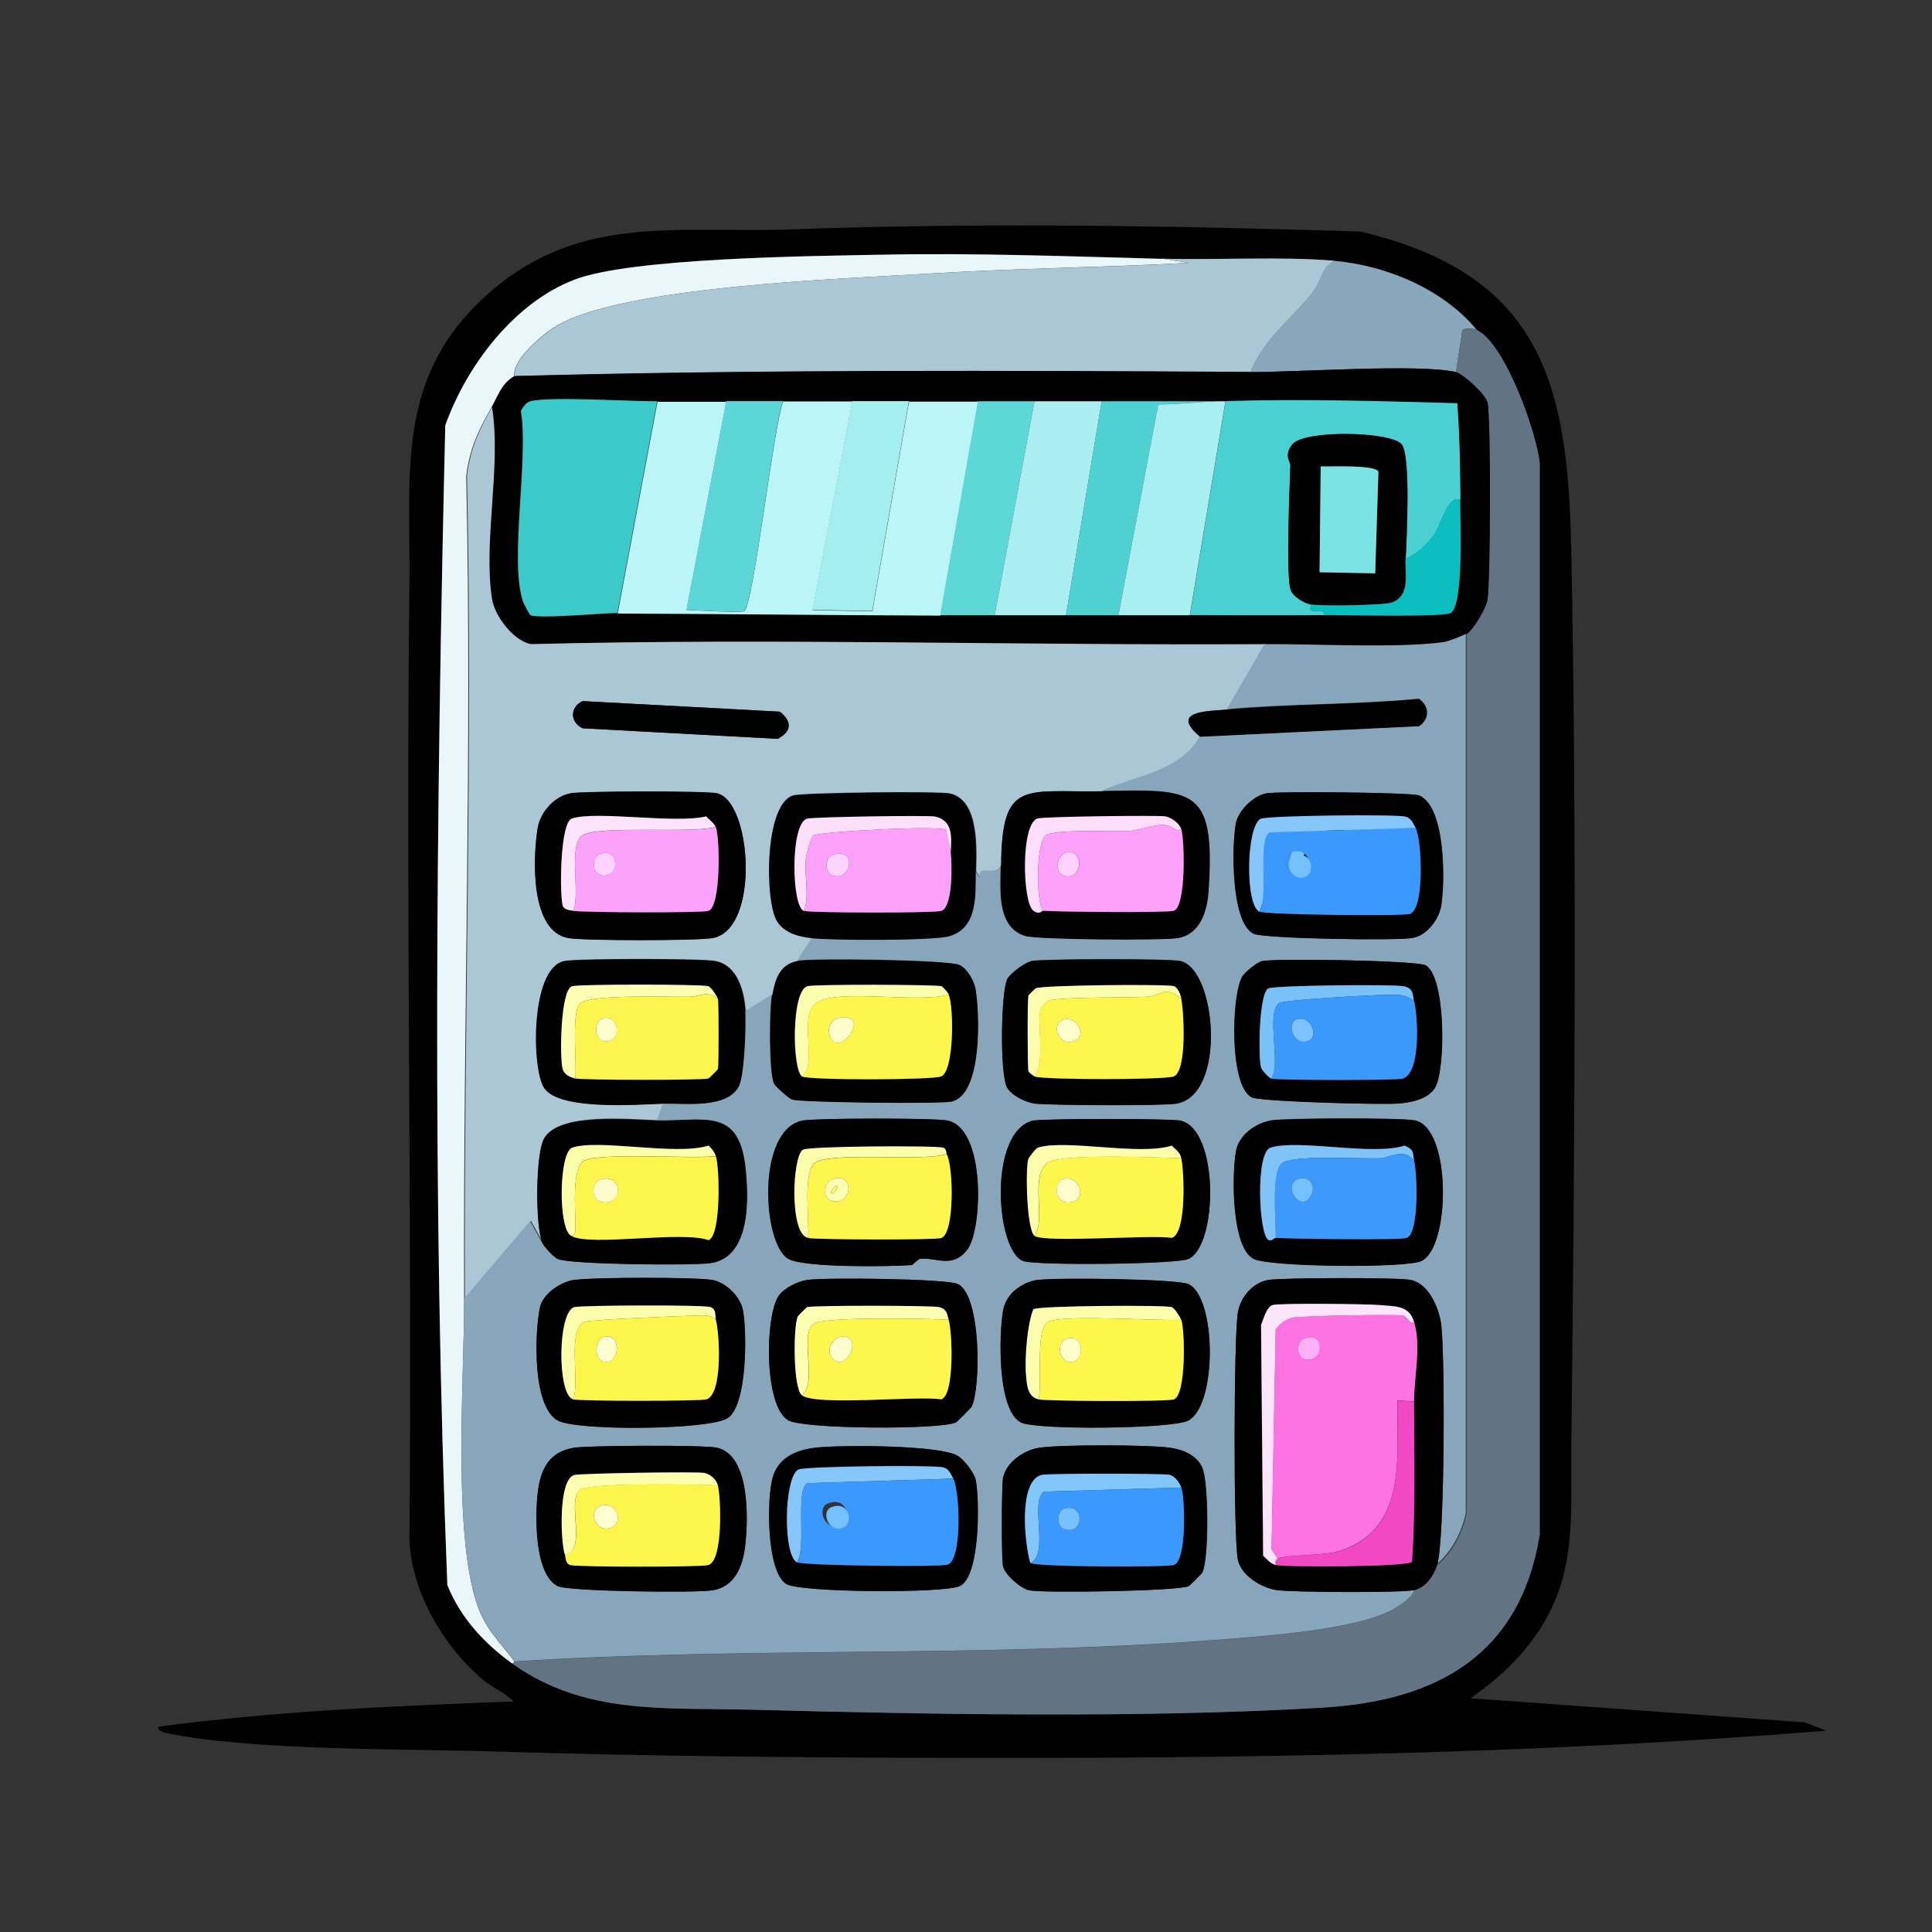 <?xml version="1.0" encoding="UTF-8"?>
<svg id="Layer_1" xmlns="http://www.w3.org/2000/svg" version="1.1" viewBox="0 0 1024 1024"><rect x="0" y="0" width="1024" height="1024" fill="#333333" stroke="none"/>
  <!-- Generator: Adobe Illustrator 29.1.0, SVG Export Plug-In . SVG Version: 2.1.0 Build 142)  -->
  <defs>
    <style>
      .st0 {
        fill: #000001;
      }

      .st1 {
        fill: #fbfea8;
      }

      .st2 {
        fill: #fbfeb3;
      }

      .st3 {
        fill: #7dc2fe;
      }

      .st4 {
        fill: #fed2fe;
      }

      .st5 {
        fill: #fcf54c;
      }

      .st6 {
        fill: #feb0f7;
      }

      .st7 {
        fill: #fefecc;
      }

      .st8 {
        fill: #627483;
      }

      .st9 {
        fill: #0bbebf;
      }

      .st10 {
        fill: #3bcaca;
      }

      .st11 {
        fill: #3c99fc;
      }

      .st12 {
        fill: #fcffb0;
      }

      .st13 {
        fill: #fcdff9;
      }

      .st14 {
        fill: #a9eff1;
      }

      .st15 {
        fill: #3b98fc;
      }

      .st16 {
        fill: #aaeef1;
      }

      .st17 {
        fill: #feffcd;
      }

      .st18 {
        fill: #fed3fe;
      }

      .st19 {
        fill: #86c6f9;
      }

      .st20 {
        fill: #fda0fa;
      }

      .st21 {
        fill: #000101;
      }

      .st22 {
        fill: #fbfdad;
      }

      .st23 {
        fill: #ffd1fe;
      }

      .st24 {
        fill: #fbfeaf;
      }

      .st25 {
        fill: #fefdcb;
      }

      .st26 {
        fill: #fcfdac;
      }

      .st27 {
        fill: #74c4f1;
      }

      .st28 {
        fill: #7be3e4;
      }

      .st29 {
        fill: #25618e;
      }

      .st30 {
        fill: #fcfeae;
      }

      .st31 {
        fill: #83c6f9;
      }

      .st32 {
        fill: #fefecd;
      }

      .st33 {
        fill: #50d1d1;
      }

      .st34 {
        fill: #80c4f7;
      }

      .st35 {
        fill: #abc6d4;
      }

      .st36 {
        fill: #76bef7;
      }

      .st37 {
        fill: #fda2fa;
      }

      .st38 {
        fill: #feffce;
      }

      .st39 {
        fill: #fdf64d;
      }

      .st40 {
        fill: #fbe3f9;
      }

      .st41 {
        fill: #fefed0;
      }

      .st42 {
        fill: #fcf64c;
      }

      .st43 {
        fill: #5cd6d7;
      }

      .st44 {
        fill: #fefcca;
      }

      .st45 {
        fill: #4ad0d0;
      }

      .st46 {
        fill: #88a7bb;
      }

      .st47 {
        fill: #5ed7d7;
      }

      .st48 {
        fill: #fbfeae;
      }

      .st49 {
        fill: #e9f6fa;
      }

      .st50 {
        fill: #f248c4;
      }

      .st51 {
        fill: #abc6d5;
      }

      .st52 {
        fill: #fdf74c;
      }

      .st53 {
        fill: #3896f6;
      }

      .st54 {
        fill: #fdf64c;
      }

      .st55 {
        fill: #fefa5d;
      }

      .st56 {
        fill: #fd72e1;
      }

      .st57 {
        fill: #a3eeef;
      }

      .st58 {
        fill: #fcfeb1;
      }

      .st59 {
        fill: #7ac1f8;
      }

      .st60 {
        fill: #fdfdb3;
      }

      .st61 {
        fill: #fdfecd;
      }

      .st62 {
        fill: #77c1f2;
      }

      .st63 {
        fill: #75c0ff;
      }

      .st64 {
        fill: #fddefa;
      }

      .st65 {
        fill: #3d9afc;
      }

      .st66 {
        fill: #3e9af7;
      }

      .st67 {
        fill: #76c1ff;
      }

      .st68 {
        fill: #fcf64d;
      }

      .st69 {
        fill: #fbe5fa;
      }

      .st70 {
        fill: #74c1fe;
      }

      .st71 {
        fill: #88a6bb;
      }

      .st72 {
        fill: #fda0f9;
      }

      .st73 {
        fill: #fcf54d;
      }

      .st74 {
        fill: #bbf5f7;
      }
    </style>
  </defs>
  <path d="M832.8,289.4c3,158.5,1.8,321.5,0,480.1-.3,27.5,2.1,53.6-8.9,79.5-9.1,21.4-25.8,38.2-44.5,51.1l177.3,12.8,11.1,4.4c-155.5,12.6-312.7,14.8-469,14.4-77.6-.2-155.9-.9-233.4-3.3-48.7-1.6-133-.3-177.8-10-.5,0-5.4-1.6-3.3-3.3,62.1-8.2,125.1-10.9,187.8-13.3-4.1-4.5-10.7-7.1-15.6-11.1-21.3-17.8-38.3-46.5-39.5-74.5,1.5-168.5-2-337.2,0-505.7.7-61.4-8-112.3,43.9-156.7,47.6-40.7,99.9-30.1,157.8-32.2,100.8-3.7,201.3-2,302.3,1.1,94.8,22.5,110,78.9,111.7,166.7h.1ZM271.6,881.7c38.2,27.3,80.9,23.3,126.1,24.4,96.3,2.5,207.8,4.6,303.4-1.1,60.6-3.6,104.7-27.9,115-91.7V245.5c-1.6-16.2-18.3-63.3-33.3-70.6-17.8-21.7-47.9-34.3-75.6-36.7-28.2-2.4-62.1-.3-91.1-1.1-49.3-1.3-99-3.2-148.4-2.2-36.9.8-133.2,1.7-163.4,13.3-32.1,12.4-57.2,45.8-68.3,77.2-4.8,204-7,410.9,1.1,614.6,6.7,17.1,19.7,31.1,34.5,41.7h0Z"/>
  <path class="st49" d="M616.1,137.1l13.9,2.2c-45.1,2.5-90.5,2.8-135.6,5.6-45.5,2.8-167.5,6.6-201.2,28.9-6.8,4.5-21.6,16.9-20.6,25.6-6.8,3.9-8.7,10.5-12.2,16.7-6.9,12-11.5,21.8-13.3,36.1,3.2,145.4-1.7,290.8-1.1,436.2.2,41.7-7.2,136.1,10,169.5,4.3,8.4,11.2,15.3,16.7,22.8l-1.1,1.1c-14.8-10.6-27.7-24.5-34.5-41.7-8.1-203.6-5.9-410.5-1.1-614.6,11.2-31.4,36.2-64.8,68.3-77.2,30.1-11.7,126.5-12.6,163.4-13.3,49.4-1,99,.9,148.4,2.2h0Z"/>
  <path class="st51" d="M707.3,138.3c-7.2,3.8-6.6,10.2-11.1,16.1-10.5,13.8-26.8,25.5-33.3,42.8-129.7-.7-261.4-1.3-390.1,2.2-1.1-8.7,13.7-21,20.6-25.6,33.7-22.3,155.7-26.1,201.2-28.9,45.1-2.8,90.5-3,135.6-5.6l-13.9-2.2c29,.8,62.9-1.3,91.1,1.1h-.1Z"/>
  <path class="st46" d="M782.8,174.9c-.9-.5-6.8-1.9-7.8.6l-3.3,21.7c-19.5-4.5-84.3.1-108.9,0,6.5-17.3,22.9-29,33.3-42.8,4.5-5.9,3.9-12.4,11.1-16.1,27.6,2.4,57.8,15,75.6,36.7h0Z"/>
  <path class="st8" d="M782.8,174.9c15,7.3,31.7,54.4,33.3,70.6v567.9c-10.3,63.8-54.4,88.1-115,91.7-95.6,5.7-207.1,3.6-303.4,1.1-45.2-1.2-87.9,2.9-126.1-24.4l1.1-1.1c121.5-7.8,246.1-2.1,367.3-11.1,25.1-1.9,75.5-5.1,96.7-15.6,3.4-1.7,11.9-6.9,12.8-11.1,6.2-1.4,10.4-7.8,12.2-13.3,8.1-7,13.3-16.9,15.6-27.2v-466.2c3.9-2.7,10.3-13.7,11.1-18.3,1.6-9.9,1.9-95.9,0-104.5-.9-4.3-13-15.3-16.7-16.1l3.3-21.7c1-2.5,6.8-1,7.8-.6h0Z"/>
  <path d="M662.8,197.2c24.7.1,89.4-4.5,108.9,0,3.6.8,15.7,11.8,16.7,16.1,1.9,8.6,1.6,94.6,0,104.5-.8,4.6-7.2,15.6-11.1,18.3-2,1.4-9.4,4.1-11.7,4.4-24.2,3.5-68.7,1-95,1.1-129.8.8-259.7-3.3-389.5,0-9.3-1.8-19.1-15-20.6-23.9-4.8-30.1,5-70.5,0-101.7,3.6-6.2,5.4-12.8,12.2-16.7,128.7-3.5,260.3-2.9,390.1-2.2h0ZM327.2,325c57,.2,114.1,1,171.1,1.1h132.3c23.7,0,47.4.2,71.1,0,9.3,0,63.4,1.2,67.2-1.1,7.1-4.3,5.1-50.2,5-60-.2-17.1-.4-34.1-1.7-51.1-40.8-1.1-82-2.4-122.8-1.1h-301.2c-13.9.1-57.3-2.7-67.2,0-2.4.6-3.8,3.1-5,5,4.3,25.5-6.2,78.8,1.1,101.1.2.6,3.5,7.1,3.9,7.2,4.8,2.1,38.1-1.1,46.1-1.1h.1Z"/>
  <path class="st10" d="M348.3,212.7l-21.1,112.2c-8,0-41.3,3.2-46.1,1.1-.4-.2-3.7-6.6-3.9-7.2-7.3-22.3,3.2-75.6-1.1-101.1,1.2-1.9,2.6-4.4,5-5,9.9-2.7,53.4.1,67.2,0h0Z"/>
  <path class="st74" d="M385,212.7l-21.1,110.6c4.4.1,28.7,1.7,30.6.6,4.8-2.9,15.6-98.6,20.6-111.1h36.7l-21.1,110.6,31.7.6,19.4-111.1h36.7l-20,113.4c-57-.2-114.1-.9-171.1-1.1l21.1-112.2h36.7l-.2-.3Z"/>
  <path class="st43" d="M415,212.7c-5,12.6-15.7,108.2-20.6,111.1-1.8,1.1-26.2-.4-30.6-.6l21.1-110.6h30.1Z"/>
  <path class="st57" d="M481.7,212.7l-19.4,111.1-31.7-.6,21.1-110.6h30Z"/>
  <path class="st47" d="M548.3,212.7l-21.1,113.4h-28.9l20-113.4h30,0Z"/>
  <path class="st16" d="M583.9,212.7l-18.9,113.4h-37.8l21.1-113.4h35.6Z"/>
  <path class="st33" d="M645,212.7c-10.3.4-20.8,1.5-31.1,1.7l-21.1,111.7h-27.8l18.9-113.4h61.1,0Z"/>
  <path class="st14" d="M649.5,212.7l-18.9,113.4h-37.8l21.1-111.7c10.3-.1,20.9-1.3,31.1-1.7h4.5Z"/>
  <path class="st45" d="M773.9,264.9c-6.7-2.7-10,13.5-14.4,19.4-2.9,3.9-9.5,10.4-14.4,11.7.5-10.4,2.8-54.8-2.2-60.6-5.9-6.8-51.3-7.7-57.8,0-4.7,5.6-1.1,9.3-1.1,11.1-.4,12.1-2.3,56.8,0,65.6,1,4,7.4,7.7,11.1,8.3-3,6.8,6.6.3,6.7,5.6-23.7.2-47.4,0-71.1,0l18.9-113.4c40.8-1.3,82,0,122.8,1.1,1.3,17,1.5,34.1,1.7,51.1h-.2Z"/>
  <path class="st35" d="M670.6,341.6l-20,34.5c-10,.9-31.2.6-14.4,14.4-9.8,18.5-34.8,20.9-52.2,28.9-40.7.7-53-6.6-53.3,38.9-1.9,7.4-12.2-1-11.1,7.2l-2.2-3.9c.3-11.8,1.7-37.7-13.9-41.1-5.7-1.3-79.2-.5-83.3,1.1-14.8,5.6-14.5,55.2-8.3,66.1,3.8,6.8,11.7,8.6,18.9,9.4l-7.8,12.2c-9.5,1.8-11.8,9.5-13.3,17.8l-14.4,8.9c-.8-10.2-4-24.3-16.1-26.7-7.2-1.4-72.9-1.4-80,0-17.9,3.5-17.2,57.4-10.6,67.2,8.1,12,49.1,8.8,63.3,8.3l-3.3,8.9c-14.8-.4-52-4.3-60,9.4-4.7,8-4.8,46.4-1.1,55l-6.1-11.1-35,41.1c-.6-145.4,4.3-290.8,1.1-436.2,1.9-14.3,6.4-24.1,13.3-36.1,5,31.2-4.8,71.5,0,101.7,1.4,8.9,11.2,22.1,20.6,23.9,129.8-3.3,259.8.8,389.5,0l-.3.2ZM308.8,371.6c-6.7,3.1-6.9,11.2,0,14.4l103.4,5.6c7.5-3.9,7.7-9.3,1.1-14.4l-104.5-5.6ZM302.2,420.5c-8.4,1.5-15.9,10-17.2,18.3-2.6,15.8-4,54.6,16.1,58.3,7.9,1.5,68.7,1.5,76.7,0,25.1-4.6,20.7-72.5,2.2-76.7-5.8-1.3-71.1-1.2-77.8,0h0Z"/>
  <path d="M745,296.1c-.4,8,2.7,19.7-7.2,23.3-4.4,1.6-37.7,2-42.8,1.1-3.7-.7-10.1-4.4-11.1-8.3-2.3-8.8-.4-53.5,0-65.6,0-1.8-3.6-5.5,1.1-11.1,6.5-7.7,51.8-6.8,57.8,0,5,5.8,2.7,50.2,2.2,60.6ZM700,247.2l-.6,56.1,29.5.6,1.7-53.9c-1.6-3.8-25.8-2.6-30.6-2.8h0Z"/>
  <path class="st28" d="M700,247.2c4.7.2,28.9-1,30.6,2.8l-1.7,53.9-29.5-.6.6-56.1h0Z"/>
  <path class="st9" d="M773.9,264.9c0,9.8,2.1,55.7-5,60-3.8,2.3-57.9,1-67.2,1.1,0-5.3-9.7,1.3-6.7-5.6,5.1.9,38.4.5,42.8-1.1,9.9-3.6,6.8-15.3,7.2-23.3,4.9-1.3,11.6-7.8,14.4-11.7,4.4-5.9,7.7-22.1,14.4-19.4h0Z"/>
  <path class="st71" d="M761.7,829.5c4.1-12.5,4.3-110.4,2.2-127.2-1-8.5-6.4-21.7-16.1-23.9-6.3-1.4-68.4-1.2-75.6,0-8.2,1.4-14.8,9.1-16.1,17.2-2.2,13-2.4,119.4,0,131.1,1.7,8.4,12.5,14.9,20.6,16.1,8.4,1.2,65.8,1.5,72.8,0-.8,4.2-9.4,9.4-12.8,11.1-21.2,10.5-71.6,13.7-96.7,15.6-121.2,9-245.8,3.3-367.3,11.1-5.4-7.5-12.4-14.4-16.7-22.8-17.2-33.4-9.8-127.7-10-169.5l35-41.1,6.1,11.1c.9,2.2,6.3,8,8.3,8.9,6.5,3,71.6,3.6,81.1,2.2,21.5-3.2,20.3-34.9,18.3-51.7-3.6-31.1-22.5-23.3-46.7-23.9l3.3-8.9c11.6-.4,33.9,2.7,40-9.4,2.9-5.8,3.9-32.3,3.3-39.5l14.4-8.9c-1.4,7.5-1.7,41.7,1.1,47.2.7,1.4,7.8,7.8,9.4,8.3,4.8,1.7,78.5,2.4,84.5,1.1,16.5-3.6,15-46.5,12.8-59.5-.7-4.2-4.3-10.7-8.3-12.8-5.4-2.7-77.6-3.8-86.1-2.2l7.8-12.2c10.4,1.2,64.5,1.4,72.8-1.1,15.3-4.6,13.6-22.4,13.9-34.5l2.2,3.9c-1.1-8.2,9.2.1,11.1-7.2,0,12.1-2.6,33.1,12.8,37.8,6.4,2,73.5,2.5,81.1,1.1,11.9-2.2,15.4-14.6,16.1-25,3.7-55.3-7.9-53.7-56.7-52.8,17.4-7.9,42.4-10.4,52.2-28.9l116.1-5.6c5.6-4,5.6-10.5,0-14.4-33.7,3.2-68,2.5-101.7,5.6l20-34.5c26.4-.2,70.8,2.3,95-1.1,2.2-.3,9.7-3.1,11.7-4.4v466.2c-2.3,10.4-7.5,20.2-15.6,27.2l.4.2ZM671.1,420.5c-6.9,1.3-14.9,9.3-16.1,16.1-2.2,11.9-2.6,52.4,9.4,58.3,5.3,2.7,76.3,3.8,84.5,2.2,7.7-1.5,13.9-10.2,15-17.2,2.1-12.8,2.4-52.3-11.7-58.3-3.7-1.6-74.9-2.3-81.1-1.1h0ZM546.7,509.4c-3.4.6-11.3,6.6-12.8,9.4-3.4,6.7-4.1,51.1,0,57.8,2.6,4.2,10.1,7.8,15,8.3,8.3.9,67.3,1.2,74.5,0,27-4.4,21.3-71.4,2.2-75.6-5.8-1.3-72.6-1.2-78.9,0h0ZM668.9,509.4c-2.8.6-9.2,6-10.6,8.3-5.6,9.6-7,57.5,5,63.9,4.4,2.4,68.5,4,77.8,3.3,6.5-.5,15.8-2.3,19.4-8.3,5.7-9.3,5.9-59-5-65-4.6-2.5-79.2-3.8-86.7-2.2h0ZM425.5,593.9c-24.8,4.5-21.5,65.3-7.8,73.3,8.2,4.8,53.8,4.2,65.6,3.3.3,0,3.3-3.2,4.4-3.3,8.4-.9,17.2,5.4,25-5,8.1-10.8,9.8-64.1-10.6-68.3-6.7-1.4-69.6-1.3-76.7,0h0ZM547.8,593.9c-24.2,5.5-20.2,68.6-5.6,74.5,6.4,2.5,81.8,1.8,87.8-1.1,15.6-7.5,16.2-68.8-4.4-73.3-4.8-1.1-73.1-1.1-77.8,0h0ZM673.4,593.9c-7.9,1.3-16.8,7.7-18.3,16.1-2.2,11.9-2.5,51.2,9.4,57.2,8.6,4.3,80.7,5,88.9,1.1,15.4-7.4,16-70.2-3.3-74.5-6.7-1.5-68.9-1.3-76.7,0h0ZM304.4,678.4c-7.2,1.1-16.8,7.3-18.3,15-2.7,13.5-4,51.8,9.4,59.5,9.9,5.7,79.8,5.1,90-1.1,10.7-6.5,10.5-45.6,8.3-57.2-1.3-7.2-9-14.8-16.1-16.1-9-1.6-63.9-1.5-73.3,0h0ZM427.8,678.4c-4.9.8-12,4.1-15,8.3-7.4,10.5-8,58.7,5,66.1,8.1,4.7,80.3,5.1,88.9,1.1.5-.2,8.1-7.8,8.3-8.3,4.9-10.3,5.1-58.6-7.2-65-5.6-2.9-70.9-3.6-80-2.2h0ZM550,678.4c-8.3,1.3-16.7,7.2-18.3,16.1-2.2,12.2-3.2,53,9.4,59.5,8,4.1,80.7,3.5,88.9-1.1,15.2-8.6,14.7-65,0-72.2-5.8-2.9-71-3.6-80-2.2h0ZM304.4,767.3c-13.4,2.1-18,11.3-19.4,23.9-1.4,11.9-1.9,43.2,10.6,49.5,5.6,2.8,73.5,3.7,82.2,2.2,12-2.1,16-13,17.2-23.9,1.6-13.9,2.6-47.7-15-51.7-6.5-1.5-67.8-1.2-75.6,0ZM432.2,767.3c-10.1,1.2-19.8,5.1-22.8,16.1-3,11.3-3.3,49.2,7.2,56.1,7.2,4.7,84.4,5.1,92.2,1.1,10.7-5.5,10.4-45.3,8.3-56.1-.7-3.8-6.3-10.8-9.4-12.8-9.4-6-62.6-5.9-75.6-4.4h0ZM551.1,767.3c-7.8,1.1-17.8,7.4-19.4,16.1-.8,4.2-.9,42.8,0,46.7,1,4.6,9.4,11.9,13.9,12.8,8,1.6,79.1.4,84.5-2.2.5-.2,7-6.7,7.2-7.2,3.6-7,3.4-47.9,0-55.6-2.9-6.6-10.5-9.6-17.2-10.6-11.6-1.6-57.5-1.7-68.9,0h0Z"/>
  <path class="st0" d="M636.1,390.5c-16.7-13.9,4.5-13.6,14.4-14.4,33.7-3,67.9-2.4,101.7-5.6,5.6,4,5.6,10.5,0,14.4l-116.1,5.6h0Z"/>
  <path class="st21" d="M308.8,371.6l104.5,5.6c6.6,5.1,6.4,10.5-1.1,14.4l-103.4-5.6c-6.9-3.3-6.7-11.4,0-14.4Z"/>
  <path d="M583.9,419.4c48.8-.9,60.4-2.6,56.7,52.8-.7,10.4-4.2,22.8-16.1,25-7.6,1.4-74.7.9-81.1-1.1-15.4-4.7-12.9-25.7-12.8-37.8.4-45.5,12.7-38.2,53.3-38.9h0ZM552.8,482.8c7.3.6,66.2,1.2,69.5,0,6.5-2.5,5.7-37.4,3.9-43.3-.9-3.1-5.2-6-8.3-6.7-3.6-.7-64.6.1-67.8,1.1-8.9,2.7-8.1,44.4-2.2,48.9,3,2.3,4.8,0,5,0h-.1Z"/>
  <path d="M302.2,420.5c6.7-1.2,72-1.3,77.8,0,18.5,4.2,22.9,72.1-2.2,76.7-7.9,1.5-68.8,1.5-76.7,0-20.2-3.7-18.7-42.5-16.1-58.3,1.4-8.3,8.8-16.8,17.2-18.3h0ZM303.8,482.8c6.3.9,68.3,1.1,71.7,0,6.7-2.2,6.1-38.8,3.9-44.5-.9-2.3-3.5-3.7-5-5.6-16.6,4-57.8-3.1-71.1,1.1-6.5,2-6.6,40-5,46.1.6,2.4,3.7,2.5,5.6,2.8h-.1Z"/>
  <path d="M517.2,461.7c-.3,12,1.5,29.8-13.9,34.5-8.3,2.5-62.4,2.3-72.8,1.1-7.2-.8-15-2.7-18.9-9.4-6.2-10.9-6.5-60.6,8.3-66.1,4.2-1.6,77.7-2.4,83.3-1.1,15.6,3.4,14.2,29.3,13.9,41.1h0ZM426.1,482.8c3.5,1.1,69.3,1.2,72.8,0,6.3-2.1,5.7-25.2,5-31.1.4-7.8,1.4-16.8-8.3-18.9-3.7-.8-64.5.2-67.8,1.1-9.1,2.5-8.3,46.8-1.7,48.9h0Z"/>
  <path d="M671.1,420.5c6.3-1.2,77.4-.5,81.1,1.1,14,6.1,13.7,45.6,11.7,58.3-1.1,7.1-7.3,15.7-15,17.2-8.2,1.6-79.1.4-84.5-2.2-12-6-11.6-46.5-9.4-58.3,1.2-6.8,9.2-14.8,16.1-16.1h0ZM676.1,483.9c5,.6,14-1.9,17.8-3.3,19-7.2,10.3-32.7,34.5-38.9,6.7,4-.5,12.1,0,12.8.9,1.2,3.6.2,3.9.6,6.1,8.8-9.1,10.8-9.4,11.7-.4,1.1,11.2,13.2-8.9,15.6,7.7-.3,34.4,4.3,36.7-4.4.5-1.8.5-36,0-37.8-1.1-4-4.5-5.5-7.8-6.1-2.5-.5-29.2-.7-30.6,0-.5.3,1.5,9.2.6,11.7-.8,2.3-4.3,1.5-4.4,1.7l-7.8-3.3c-1.5-4.9,1.1-5.4,2.8-10-7.6,1.2-30.1-3.2-33.9,3.9-1.3,2.5-2,36.7-1.1,40,.8,3.1,4.6,5.7,7.8,6.1l-.2-.3Z"/>
  <path class="st40" d="M379.4,438.3c-13.5,3.6-61.6-1-70.6,4.4-7.9,4.8-1,31.9-5,40-1.9-.3-4.9-.4-5.6-2.8-1.6-6.1-1.5-44.1,5-46.1,13.4-4.2,54.5,2.9,71.1-1.1,1.5,1.9,4.1,3.3,5,5.6h.1Z"/>
  <path class="st13" d="M503.9,451.7c-.5-3.7-2.3-7.8-2.2-11.7-2.2-2.8-67.6.8-70.6,2.8-1.4,1-3.6,9.7-3.9,11.7-1.2,8.8,2.1,19.9-1.1,28.3-6.6-2.1-7.4-46.4,1.7-48.9,3.3-.9,64.1-1.9,67.8-1.1,9.7,2.1,8.7,11.1,8.3,18.9h0Z"/>
  <path class="st64" d="M626.1,439.4c-3.5,2.3-4-2.4-10.6-2.2-3.9.1-12.9,3.1-17.8,3.3-8.3.4-37.9-1.2-43.3,2.2-5.2,3.2-5.4,34.2-1.7,40-.2,0-2,2.3-5,0-5.9-4.5-6.7-46.2,2.2-48.9,3.2-1,64.2-1.8,67.8-1.1,3.1.6,7.4,3.6,8.3,6.7h0Z"/>
  <path class="st36" d="M700.6,443.9c.2.6,0,1.5,0,2.2-3-.4-4.2,1-5.6,1.1,1.1-8.3-17.4-6.4-18.9-2.8v39.5c-3.2-.4-7-3-7.8-6.1-.8-3.3-.2-37.5,1.1-40,3.8-7.1,26.3-2.6,33.9-3.9-1.7,4.6-4.2,5.1-2.8,10h0Z"/>
  <path class="st62" d="M742.8,433.9l2.8,5.6c-5.8.2-11.7.8-17.2,2.2-24.2,6.2-15.5,31.7-34.5,38.9l-3.3-2.2c5.2-3.3,5.1-15,5.6-16.1.2-.5,3.9,1.1,6.7-3.3.6-.9,2-8,2.2-8.3.8-1.3,2.4-2.1,3.3-3.3,0-.2,3.6.6,4.4-1.7.9-2.5-1.1-11.4-.6-11.7,1.3-.7,28.1-.5,30.6,0h0Z"/>
  <path class="st66" d="M728.4,441.7c5.6-1.4,11.5-2.1,17.2-2.2l-2.8-5.6c3.3.6,6.7,2.1,7.8,6.1.5,1.8.5,35.9,0,37.8-2.3,8.7-29,4.1-36.7,4.4,20.1-2.4,8.5-14.4,8.9-15.6.3-.9,15.6-2.9,9.4-11.7-.3-.4-3,.7-3.9-.6-.5-.7,6.7-8.8,0-12.8v.2Z"/>
  <path class="st20" d="M626.1,439.4c1.8,6,2.6,40.9-3.9,43.3-3.2,1.2-62.1.6-69.5,0-3.7-5.8-3.5-36.8,1.7-40,5.5-3.4,35.1-1.8,43.3-2.2,4.9-.2,13.9-3.2,17.8-3.3,6.5-.2,7.1,4.5,10.6,2.2h0ZM566.7,451.7c-6.6.1-8.5,10.2-3.3,12.2,9.5,3.8,12-12.4,3.3-12.2Z"/>
  <path class="st37" d="M379.4,438.3c2.2,5.7,2.8,42.2-3.9,44.5-3.4,1.1-65.4.9-71.7,0,4-8.1-2.9-35.2,5-40,9-5.5,57.1-.9,70.6-4.4h0ZM317.7,452.8c-4.1,1.6-4.2,10,1.1,11.1,9.9,2.1,9.7-15.5-1.1-11.1Z"/>
  <path class="st72" d="M503.9,451.7c.7,5.9,1.3,29-5,31.1-3.5,1.2-69.3,1.1-72.8,0,3.2-8.4-.1-19.6,1.1-28.3.3-2,2.4-10.7,3.9-11.7,3-2,68.3-5.6,70.6-2.8,0,3.9,1.8,8,2.2,11.7h0ZM442.2,452.8c-5.4,1.4-5.2,9.5-1.1,11.1,9.7,3.9,13.6-14.3,1.1-11.1Z"/>
  <path class="st53" d="M695,447.2c-.9,0-1.1.8-2.2,1.1-1.9.5-2.6-1.2-2.8-1.1-6.1,2.9-9.9,9.8-1.7,12.2-3.3,6.1-8.4,9.3-6.7,17.2,2.3,3.2,5.4,3.9,8.9,1.7l3.3,2.2c-3.8,1.4-12.7,3.9-17.8,3.3v-39.5c1.5-3.6,20-5.5,18.9,2.8h0Z"/>
  <path class="st29" d="M708.4,447.2c-.9,1.2-2.5,2.1-3.3,3.3.9-2.2-3.7-4.3-4.4-4.4,0-.7.2-1.7,0-2.2l7.8,3.3h0Z"/>
  <path class="st0" d="M700.6,446.1c.8,0,5.4,2.2,4.4,4.4-.2.4-1.7,7.5-2.2,8.3-2.8,4.4-6.5,2.9-6.7,3.3-.5,1.1-.3,12.8-5.6,16.1-3.5,2.2-6.6,1.5-8.9-1.7-1.8-7.9,3.3-11.2,6.7-17.2,1.9-3.5,3.3-7.3,4.4-11.1,1.1-.3,1.3-1,2.2-1.1,1.3-.1,2.5-1.5,5.6-1.1h0Z"/>
  <path class="st27" d="M692.8,448.3c-1.2,3.8-2.5,7.6-4.4,11.1-8.2-2.4-4.4-9.3,1.7-12.2,0,0,.9,1.7,2.8,1.1h0Z"/>
  <path class="st23" d="M566.7,451.7c8.6-.1,6.1,16-3.3,12.2-5.2-2.1-3.2-12.1,3.3-12.2Z"/>
  <path class="st4" d="M317.7,452.8c10.9-4.4,11.1,13.2,1.1,11.1-5.3-1.1-5.2-9.5-1.1-11.1Z"/>
  <path class="st18" d="M442.2,452.8c12.5-3.2,8.6,15-1.1,11.1-4.1-1.6-4.2-9.7,1.1-11.1Z"/>
  <path d="M395,536.1c.5,7.1-.4,33.7-3.3,39.5-6.1,12.2-28.4,9.1-40,9.4-14.3.5-55.2,3.7-63.3-8.3-6.7-9.8-7.4-63.7,10.6-67.2,7.1-1.4,72.8-1.4,80,0,12.2,2.3,15.3,16.4,16.1,26.7h-.1ZM305,571.7c4.5.9,67.2,1,70.6,0,.3,0,4.9-4.7,5-5,.5-1.8.5-35.2,0-37.2s-3.7-6.3-5-6.7c-3.4-1.1-68.8-1.1-72.2,0-6.3,2-6.6,38.5-5,43.9.9,3,4,4.5,6.7,5h-.1Z"/>
  <path d="M409.4,527.2c1.5-8.3,3.8-16,13.3-17.8,8.5-1.6,80.8-.5,86.1,2.2,4.1,2,7.6,8.5,8.3,12.8,2.2,13,3.7,55.8-12.8,59.5-6,1.3-79.7.5-84.5-1.1-1.7-.6-8.7-6.9-9.4-8.3-2.8-5.6-2.5-39.7-1.1-47.2h.1ZM425,570.6c3.1,2.1,69.4,2,73.9,0,6.9-3.1,6.7-37.2,3.9-43.3-.4-1-3.2-4.3-3.9-4.4-3.4-.9-67.7-1.1-71.1,0-8.6,2.7-8,44.3-2.8,47.8h0Z"/>
  <path d="M546.7,509.4c6.3-1.2,73.1-1.3,78.9,0,19.1,4.2,24.8,71.2-2.2,75.6-7.2,1.2-66.1.9-74.5,0-4.9-.5-12.4-4.1-15-8.3-4.1-6.6-3.4-51.1,0-57.8,1.4-2.9,9.4-8.8,12.8-9.4h0ZM548.3,570.6c3.5,1.9,69.9,1.9,73.9,0,7-3.2,5.3-33.9,3.9-41.1-.4-2-1.9-6-3.9-6.7-3.5-1.2-70.1-.6-73.3,1.1-.4.2-3.8,3.6-3.9,3.9-.6,1.9-.5,38.1,0,40,.2.8,2.5,2.3,3.3,2.8Z"/>
  <path d="M668.9,509.4c7.5-1.6,82.1-.3,86.7,2.2,10.9,6,10.7,55.7,5,65-3.7,6-13,7.9-19.4,8.3-9.3.7-73.4-1-77.8-3.3-12-6.4-10.6-54.3-5-63.9,1.4-2.4,7.8-7.7,10.6-8.3h0ZM673.9,571.7c3.3.9,66.1,1,69.5,0,9.9-2.9,8.1-33.1,6.1-41.1-.8-3.4,0-6.4-5-7.8-4.5-1.2-69-.6-72.2,1.1-5,2.7-5.3,35.7-3.9,41.7.3,1.5,3.9,5.7,5.6,6.1h0Z"/>
  <path class="st2" d="M380.5,529.4c-5.6-4.7-9.4-1.2-15-1.1-10.2.2-51.5-1.4-57.8,3.3-5.2,3.8-1.8,32.7-2.8,40-2.7-.6-5.8-2-6.7-5-1.6-5.4-1.3-41.9,5-43.9,3.4-1.1,68.8-1.1,72.2,0,1.3.4,4.6,5.1,5,6.7h0Z"/>
  <path class="st48" d="M502.8,527.2c-16.5,4.4-54.6-2.6-68.3,3.3-12.9,5.6-.3,32.4-9.4,40-5.2-3.5-5.8-45.1,2.8-47.8,3.4-1.1,67.7-.9,71.1,0,.7.2,3.5,3.5,3.9,4.4h-.1Z"/>
  <path class="st24" d="M626.1,529.4c-8.7-7.4-10.5-1.6-18.3-1.1-8.7.5-47.9,0-52.2,2.2-.4.2-3.8,3.6-3.9,3.9-2.4,7.5,2.7,27.9-3.3,36.1-.9-.5-3.1-2-3.3-2.8-.5-1.9-.6-38.1,0-40,0-.3,3.5-3.7,3.9-3.9,3.3-1.7,69.9-2.3,73.3-1.1,2,.7,3.5,4.6,3.9,6.7h-.1Z"/>
  <path class="st59" d="M749.5,530.6c-5.1-4-8.8-3.4-15-3.3-7,0-54.5,2.6-56.7,4.4-6.9,5.8,1.3,32.1-3.9,40-1.6-.5-5.2-4.7-5.6-6.1-1.4-6-1.1-39,3.9-41.7,3.2-1.7,67.8-2.3,72.2-1.1,5,1.3,4.2,4.4,5,7.8h0Z"/>
  <path class="st5" d="M626.1,529.4c1.4,7.2,3.1,37.9-3.9,41.1-4.1,1.9-70.4,1.9-73.9,0,6-8.3.9-28.7,3.3-36.1,0-.3,3.5-3.7,3.9-3.9,4.3-2.2,43.5-1.7,52.2-2.2,7.9-.5,9.7-6.3,18.3,1.1h.1ZM563.3,540.6c-7.2,2.9-.9,16.4,7.8,10,4.5-3.3-1.1-12.6-7.8-10Z"/>
  <path class="st73" d="M380.5,529.4c.5,2.1.5,35.4,0,37.2-.1.3-4.7,4.9-5,5-3.4,1-66.1.9-70.6,0,1-7.3-2.4-36.2,2.8-40,6.3-4.7,47.5-3.1,57.8-3.3,5.6,0,9.4-3.6,15,1.1h0ZM321.1,539.4c-7.4,0-6.9,15.1,2.2,12.2,5.6-1.8,4.4-12.3-2.2-12.2Z"/>
  <path class="st68" d="M502.8,527.2c2.8,6.2,3,40.3-3.9,43.3-4.5,2-70.8,2.1-73.9,0,9.1-7.7-3.4-34.5,9.4-40,13.7-5.9,51.9,1.1,68.3-3.3h0ZM445.5,539.4c-8.8,1.1-6.9,12.3-2.2,13.3,6,1.3,16.3-15.1,2.2-13.3Z"/>
  <path class="st11" d="M749.5,530.6c2,8,3.8,38.2-6.1,41.1-3.3,1-66.1.9-69.5,0,5.2-8-3-34.3,3.9-40,2.2-1.8,49.7-4.4,56.7-4.4s9.9-.7,15,3.3h0ZM686.7,540.6c-4.4,2-1.5,14,6.7,11.1,6.1-2.2,1.1-14.6-6.7-11.1Z"/>
  <path class="st32" d="M321.1,539.4c6.7,0,7.9,10.4,2.2,12.2-9.1,2.9-9.6-12.1-2.2-12.2Z"/>
  <path class="st7" d="M445.5,539.4c14.1-1.8,3.8,14.6-2.2,13.3-4.7-1-6.5-12.2,2.2-13.3Z"/>
  <path class="st32" d="M563.3,540.6c6.7-2.6,12.3,6.7,7.8,10-8.7,6.4-15-7.1-7.8-10Z"/>
  <path class="st3" d="M686.7,540.6c7.8-3.5,12.7,8.9,6.7,11.1-8.2,2.9-11.1-9.1-6.7-11.1Z"/>
  <path d="M348.3,593.9c24.2.6,43-7.2,46.7,23.9,2,16.7,3.2,48.5-18.3,51.7-9.6,1.4-74.6.8-81.1-2.2-2-.9-7.4-6.7-8.3-8.9-3.6-8.6-3.6-47,1.1-55,8-13.7,45.2-9.8,60-9.4h-.1ZM302.7,655c10.8,5.7,58.2-2.8,72.8,2.2,6.7-2,6-38.1,3.9-44.5-.7-2.2-2.1-4.1-3.9-5.6-17.1,5.6-58-3.6-72.2,1.1-7.1,2.4-7.5,43-.6,46.7h0Z"/>
  <path d="M425.5,593.9c7.1-1.3,70-1.4,76.7,0,20.4,4.2,18.6,57.6,10.6,68.3-7.8,10.4-16.6,4.1-25,5-1.1,0-4.2,3.3-4.4,3.3-11.7.9-57.3,1.5-65.6-3.3-13.7-8-17-68.8,7.8-73.3h0ZM428.3,656.1c5.3.9,67.2,1.1,70.6,0,7.3-2.4,6.4-39.1,2.8-44.5-.2-.3.1-2.7-1.7-3.3-3.5-1.2-71.3-.9-74.5,1.1-5.6,3.6-7.2,44.9,2.8,46.7h0Z"/>
  <path d="M547.8,593.9c4.7-1.1,73-1.1,77.8,0,20.6,4.6,20,65.9,4.4,73.3-6,2.9-81.4,3.7-87.8,1.1-14.6-5.9-18.6-69,5.6-74.5h0ZM548.3,655c5,3.9,62.4-.6,72.8,1.1,8-2.7,6.5-35.4,5-42.2-.8-3.5-2.8-4.3-5-6.7-17.4,5.5-56.3-3.6-71.1,1.1-.9.3-4.7,5.1-5,6.1-1.5,5.7-.7,37.4,3.3,40.6h0Z"/>
  <path d="M673.4,593.9c7.8-1.3,70-1.5,76.7,0,19.3,4.3,18.7,67.1,3.3,74.5-8.2,3.9-80.3,3.2-88.9-1.1-12-6-11.6-45.4-9.4-57.2,1.5-8.4,10.4-14.8,18.3-16.1h0ZM676.1,656.1c7.7.5,66.2,1.3,69.5,0,6.7-2.7,5.5-34.6,3.9-41.1-1-4,.5-5.4-5-7.8-17.4,5.5-56.3-3.6-71.1,1.1-8.1,2.5-6.3,46.3-1.1,48.9,1.6.8,3.1-1.2,3.9-1.1h-.1Z"/>
  <path class="st1" d="M379.4,612.8c-12.7,1.4-61-1.9-69.5,2.2-7.7,3.8-4.4,29.4-5,37.2,0,.6-.5,3.6-2.2,2.8-7-3.7-6.5-44.3.6-46.7,14.2-4.8,55.2,4.4,72.2-1.1,1.8,1.5,3.2,3.4,3.9,5.6Z"/>
  <path class="st22" d="M626.1,613.9c-12-.4-63.4-2.5-70.6,2.2-10.1,6.7-.9,30.9-7.2,38.9-4.1-3.2-4.9-34.9-3.3-40.6.3-1,4.1-5.8,5-6.1,14.9-4.7,53.7,4.4,71.1-1.1,2.2,2.4,4.2,3.2,5,6.7h0Z"/>
  <path class="st34" d="M749.5,615c-5.7-6.7-12.2-1.4-18.3-1.1-10.7.4-43.5-1.8-51.1,2.2-6.6,3.5-3.6,31.5-3.9,40-.8,0-2.2,1.9-3.9,1.1-5.1-2.6-7-46.4,1.1-48.9,14.9-4.7,53.7,4.4,71.1-1.1,5.5,2.4,4,3.8,5,7.8h0Z"/>
  <path class="st26" d="M501.7,611.7c-14,4.1-59.6-1.4-69.5,4.4-7,4.1-3,31.4-3.9,40-10-1.7-8.4-43.1-2.8-46.7,3.2-2,70.9-2.3,74.5-1.1,1.8.6,1.5,3.1,1.7,3.3h0Z"/>
  <path class="st42" d="M379.4,612.8c2.1,6.3,2.8,42.5-3.9,44.5-14.6-5.1-62,3.5-72.8-2.2,1.7.8,2.2-2.2,2.2-2.8.6-7.8-2.7-33.5,5-37.2,8.5-4.2,56.7-.8,69.5-2.2h0ZM318.8,625c-6.5,1.5-5.6,13.7,3.3,12.2,8.3-1.4,7.1-14.7-3.3-12.2Z"/>
  <path class="st42" d="M501.7,611.7c3.6,5.4,4.5,42-2.8,44.5-3.3,1.1-65.3.9-70.6,0,.9-8.6-3.1-35.9,3.9-40,9.9-5.8,55.4-.4,69.5-4.4h0ZM441.1,625c-3.5,1.3-5.7,9.3-1.1,11.1,11.8,4.6,13.6-15.6,1.1-11.1Z"/>
  <path class="st65" d="M749.5,615c1.6,6.5,2.9,38.5-3.9,41.1-3.2,1.3-61.8.5-69.5,0,.3-8.5-2.8-36.5,3.9-40,7.6-4,40.4-1.8,51.1-2.2,6.1-.2,12.7-5.6,18.3,1.1h.1ZM687.8,625c-8.2,3.3,1.7,19,7.2,8.3,2.7-5.2-1.5-10.6-7.2-8.3Z"/>
  <path class="st39" d="M626.1,613.9c1.5,6.8,3,39.6-5,42.2-10.4-1.8-67.8,2.8-72.8-1.1,6.4-8-2.8-32.2,7.2-38.9,7.2-4.8,58.6-2.7,70.6-2.2ZM563.3,625c-5.1,1.8-4.6,13.8,4.4,12.2,9.2-1.6,4-15.1-4.4-12.2Z"/>
  <path class="st44" d="M318.8,625c10.4-2.5,11.7,10.9,3.3,12.2-9,1.5-9.8-10.7-3.3-12.2Z"/>
  <path class="st60" d="M441.1,625c12.5-4.5,10.7,15.7-1.1,11.1-4.6-1.8-2.4-9.9,1.1-11.1ZM443.3,628.4c-.3,0-4.3,3.8-2.2,4.4.3,0,4.3-3.8,2.2-4.4Z"/>
  <path class="st25" d="M563.3,625c8.4-2.9,13.6,10.6,4.4,12.2-9,1.6-9.6-10.5-4.4-12.2Z"/>
  <path class="st70" d="M687.8,625c5.7-2.3,9.9,3.1,7.2,8.3-5.5,10.7-15.4-5.1-7.2-8.3Z"/>
  <path class="st55" d="M443.3,628.4c2,.7-2,4.5-2.2,4.4-2-.7,2-4.5,2.2-4.4Z"/>
  <path d="M304.4,678.4c9.4-1.5,64.3-1.6,73.3,0,7.1,1.3,14.8,8.9,16.1,16.1,2.1,11.6,2.3,50.7-8.3,57.2-10.2,6.2-80.1,6.8-90,1.1-13.4-7.7-12.1-45.9-9.4-59.5,1.5-7.7,11.1-13.9,18.3-15h0ZM303.8,741.7c3.4,1,67.2,1,70.6,0,8.7-2.6,7.1-34.7,5-42.2-.5-1.9.6-5.4-2.8-6.7s-68.8-1-72.2,0c-8.9,2.5-9.1,46.5-.6,48.9h0Z"/>
  <path d="M427.8,678.4c9.1-1.4,74.5-.7,80,2.2,12.3,6.4,12.1,54.8,7.2,65-.3.5-7.8,8.1-8.3,8.3-8.6,4-80.8,3.6-88.9-1.1-13-7.5-12.4-55.6-5-66.1,3-4.2,10.1-7.6,15-8.3h0ZM425,739.5c7.7,6,61.4,0,73.9,2.2,7.1-2.4,5.9-35.6,3.9-42.2-1-3.2-.9-5.6-5-6.7-3.4-.9-66.7-1-70,0-.3,0-4.8,4.6-5,5-2.4,5.5-2.4,38,2.2,41.7Z"/>
  <path d="M550,678.4c9-1.4,74.2-.6,80,2.2,14.7,7.2,15.2,63.6,0,72.2-8.2,4.6-80.9,5.2-88.9,1.1-12.7-6.5-11.7-47.3-9.4-59.5,1.6-8.9,10-14.8,18.3-16.1h0ZM550.6,741.7c4.1,1,68.3,1.3,71.7,0,6.5-2.5,5.9-36.2,3.9-42.2-.6-1.7-3.6-6.2-5-6.7-3.7-1.1-70.2-.8-73.3,1.1-3.2,7.5-4.7,26.1-3.9,35,.5,5.2.7,11.4,6.7,12.8h-.1Z"/>
  <path d="M761.7,829.5c-1.8,5.5-6.1,12-12.2,13.3-7,1.5-64.4,1.2-72.8,0-8.1-1.2-18.8-7.7-20.6-16.1-2.4-11.7-2.2-118.1,0-131.1,1.4-8.1,7.9-15.8,16.1-17.2,7.2-1.2,69.3-1.4,75.6,0,9.8,2.1,15.1,15.4,16.1,23.9,2,16.8,1.9,114.8-2.2,127.2h0ZM676.1,829.5c5.5,1.2,69.9,1.1,72.2-1.7,2-28.2,1.2-56.7,1.1-85,0-13.1,3.9-29.5,0-42.2-2.8-9.1-10.4-8.1-18.3-8.9-6.4-.6-53.1-1.1-56.7,0-3.3,1.1-4.9,7.7-6.1,10.6l1.1,122.2c1.8,1.9,4,4.4,6.7,5h0Z"/>
  <path class="st69" d="M749.5,700.6c-2.5,2-3.4-2.9-6.1-3.3-5-.7-53.2.2-57.8,1.1-4.1.8-6.8,3-9.4,6.1l-2.2,116.7,3.3,5c-1.8,1-1.1,1.8-1.1,3.3-2.6-.6-4.8-3.1-6.7-5l-1.1-122.2c1.2-2.8,2.8-9.5,6.1-10.6,3.5-1.1,50.3-.6,56.7,0,7.9.8,15.5-.2,18.3,8.9Z"/>
  <path class="st30" d="M379.4,699.5c-3.1-3-6.7-2.3-10.6-2.2-7.6.2-56.2,2.1-58.9,3.3-9.6,4.4-2.4,31.4-6.1,41.1-8.6-2.4-8.3-46.4.6-48.9,3.5-1,68.9-1.3,72.2,0,3.3,1.2,2.3,4.8,2.8,6.7h0Z"/>
  <path class="st58" d="M502.8,699.5c-10.1-.6-66.9-1.8-71.7,2.2-7.6,6.4,2.4,31.4-6.1,37.8-4.7-3.6-4.6-36.2-2.2-41.7.2-.4,4.7-4.9,5-5,3.4-1,66.6-.9,70,0,4.1,1.1,4.1,3.5,5,6.7h0Z"/>
  <path class="st30" d="M626.1,699.5c-12.5.8-62.5-3-70.6,1.1-6.9,3.6-3,32.4-5,41.1-6-1.4-6.2-7.6-6.7-12.8-.8-8.9.7-27.5,3.9-35,3.1-1.9,69.7-2.3,73.3-1.1,1.4.4,4.4,5,5,6.7h0Z"/>
  <path class="st42" d="M379.4,699.5c2.1,7.6,3.7,39.6-5,42.2-3.4,1-67.2,1-70.6,0,3.7-9.7-3.5-36.8,6.1-41.1,2.7-1.2,51.3-3.1,58.9-3.3,3.9,0,7.4-.8,10.6,2.2h0ZM322.2,708.4c-7.5-.4-7.8,12-2.2,13.3,7.8,1.8,9.7-13,2.2-13.3Z"/>
  <path class="st56" d="M749.5,700.6c3.9,12.8,0,29.2,0,42.2l-8.9-.6c-.4,29.6,5.6,67.1-29.5,79.5-8.8,3.1-29.9,2.2-33.9,4.4l-3.3-5,2.2-116.7c2.6-3.1,5.3-5.3,9.4-6.1,4.6-.9,52.8-1.8,57.8-1.1,2.7.4,3.6,5.3,6.1,3.3h.1ZM691.1,709.5c-4.5,1.9-4.4,12.2,3.3,11.1,7.6-1,6.9-15.4-3.3-11.1Z"/>
  <path class="st54" d="M502.8,699.5c2,6.6,3.2,39.9-3.9,42.2-12.5-2.1-66.2,3.7-73.9-2.2,8.6-6.4-1.4-31.4,6.1-37.8,4.7-4,61.5-2.8,71.7-2.2ZM446.7,708.4c-4.4,0-9.2,5.9-6.1,10.6,6.8,10.4,17.6-10.6,6.1-10.6Z"/>
  <path class="st52" d="M626.1,699.5c2,6,2.6,39.8-3.9,42.2-3.3,1.3-67.6,1-71.7,0,2-8.7-1.9-37.6,5-41.1,8.1-4.1,58.1-.3,70.6-1.1h0ZM565.6,709.5c-6.3,1.8-4.5,13.9,3.3,12.2,5.9-1.3,5.7-14.8-3.3-12.2Z"/>
  <path class="st41" d="M322.2,708.4c7.5.4,5.6,15.2-2.2,13.3-5.6-1.3-5.3-13.7,2.2-13.3Z"/>
  <path class="st61" d="M446.7,708.4c11.5,0,.7,21-6.1,10.6-3-4.7,1.7-10.6,6.1-10.6Z"/>
  <path class="st17" d="M565.6,709.5c9.1-2.6,9.2,11,3.3,12.2-7.8,1.7-9.6-10.5-3.3-12.2Z"/>
  <path class="st6" d="M691.1,709.5c10.3-4.3,11,10.1,3.3,11.1-7.8,1.1-7.8-9.3-3.3-11.1Z"/>
  <path class="st50" d="M749.5,742.8c0,28.3.9,56.8-1.1,85-2.3,2.8-66.7,2.9-72.2,1.7,0-1.6-.7-2.3,1.1-3.3,4-2.3,25.1-1.4,33.9-4.4,35-12.3,29-49.9,29.5-79.5l8.9.6h-.1Z"/>
  <path d="M304.4,767.3c7.8-1.2,69.1-1.5,75.6,0,17.6,4,16.6,37.8,15,51.7-1.3,10.9-5.2,21.8-17.2,23.9-8.7,1.5-76.7.6-82.2-2.2-12.5-6.3-12-37.6-10.6-49.5,1.5-12.6,6.1-21.8,19.4-23.9h0ZM299.4,823.9c.5,1.5,0,4.7,2.8,5.6,3.5,1.1,69.9,1.2,73.3,0,7.9-2.6,6.6-35.7,5-42.2-.8-3.4-4-6-7.2-6.7-3.7-.8-65.6.2-68.9,1.1-8.6,2.3-7.3,35.5-5,42.2h0Z"/>
  <path d="M432.2,767.3c13-1.5,66.2-1.5,75.6,4.4,3.2,2,8.7,9,9.4,12.8,2.1,10.8,2.3,50.7-8.3,56.1-7.9,4-85,3.6-92.2-1.1-10.5-6.9-10.3-44.9-7.2-56.1,3-11,12.6-14.9,22.8-16.1h0ZM426.1,828.4c3.4,1.5,70.3,2.3,73.9,1.1,7.3-2.4,5.9-36.3,2.8-42.2-1.2-2.2-2.2-4.9-5-5.6-4.8-1.2-68-.5-71.1,1.1-7.1,3.7-7.7,42.3-.6,45.6h0Z"/>
  <path d="M551.1,767.3c11.4-1.7,57.3-1.6,68.9,0,6.8.9,14.3,3.9,17.2,10.6,3.4,7.6,3.6,48.5,0,55.6-.2.5-6.8,7-7.2,7.2-5.3,2.6-76.5,3.8-84.5,2.2-4.5-.9-12.9-8.2-13.9-12.8-.9-3.9-.8-42.5,0-46.7,1.7-8.7,11.6-15,19.4-16.1h0ZM546.1,828.4c3.1,2.2,72.5,2.3,76.1,1.1,6.8-2.3,6-35.1,3.9-41.1-.9-2.6-3.4-6-6.1-6.7-3.3-.8-64.3-.8-67.8,0-12.8,3-9,37.4-6.1,46.7h0Z"/>
  <path class="st12" d="M380.5,787.3c-10.8-.5-66.9-1.5-72.8,2.2-8,5.1,3.9,32.8-8.3,34.5-2.3-6.8-3.6-39.9,5-42.2,3.3-.9,65.2-1.9,68.9-1.1,3.2.7,6.4,3.3,7.2,6.7h0Z"/>
  <path class="st19" d="M750.3,438.8l-77.4,2.4c-6.5,3.9-.3,33.4-5.4,42-7.7-3.5-7-45.2.6-49.2,3.4-1.8,71.6-2.5,76.8-1.2,3,.7,4.1,3.6,5.4,6h0Z"/>
  <path class="st31" d="M626.1,788.4l-72.8,2.2c-7.7,5.6,3.1,33.3-7.2,37.8-2.9-9.3-6.7-43.6,6.1-46.7,3.5-.8,64.5-.8,67.8,0,2.7.7,5.2,4.1,6.1,6.7h0Z"/>
  <path class="st42" d="M380.5,787.3c1.6,6.5,2.9,39.6-5,42.2-3.5,1.2-69.9,1.1-73.3,0-2.7-.9-2.3-4.1-2.8-5.6,12.3-1.7.4-29.4,8.3-34.5,5.9-3.7,62-2.7,72.8-2.2h0ZM317.7,798.4c-6.1,2.4-2.1,14.8,6.7,11.1,6.2-2.6,2.5-14.8-6.7-11.1Z"/>
  <path class="st15" d="M750.3,438.8c3.4,6.4,4.9,43-3,45.6-3.9,1.3-76.2.5-79.8-1.2,5.1-8.6-1.1-38.1,5.4-42l77.4-2.4h0ZM683.7,452c-5.8,2.4-1.9,14,6,12,7.4-1.9,4.7-16.4-6-12Z"/>
  <path class="st15" d="M626.1,788.4c2.1,6,2.9,38.8-3.9,41.1-3.6,1.2-73,1.1-76.1-1.1,10.3-4.5-.5-32.2,7.2-37.8l72.8-2.2ZM564.5,799.5c-4.9,1.3-4.7,9.8,0,11.1,10.2,2.7,10.3-13.8,0-11.1Z"/>
  <path class="st38" d="M317.7,798.4c9.2-3.7,12.9,8.5,6.7,11.1-8.8,3.7-12.8-8.7-6.7-11.1Z"/>
  <path class="st63" d="M685.5,453.9c9.9-4.1,12.4,9.4,5.6,11.1-7.3,1.9-10.9-8.9-5.6-11.1Z"/>
  <path class="st67" d="M564.5,799.5c10.3-2.7,10.2,13.8,0,11.1-4.7-1.3-4.9-9.9,0-11.1Z"/>
  <path class="st19" d="M505.3,783.7l-77.4,2.4c-6.5,3.9-.3,33.4-5.4,42-7.7-3.5-7-45.2.6-49.2,3.4-1.8,71.6-2.5,76.8-1.2,3,.7,4.1,3.6,5.4,6h0Z"/>
  <path class="st15" d="M505.3,783.7c3.4,6.4,4.9,43-3,45.6-3.9,1.3-76.2.5-79.8-1.2,5.1-8.6-1.1-38.1,5.4-42l77.4-2.4h0ZM438.7,796.9c-5.8,2.4-1.9,14,6,12,7.4-1.9,4.7-16.4-6-12Z"/>
  <path class="st63" d="M440.5,798.9c9.9-4.1,12.4,9.4,5.6,11.1-7.3,1.9-10.9-8.9-5.6-11.1Z"/>
</svg>